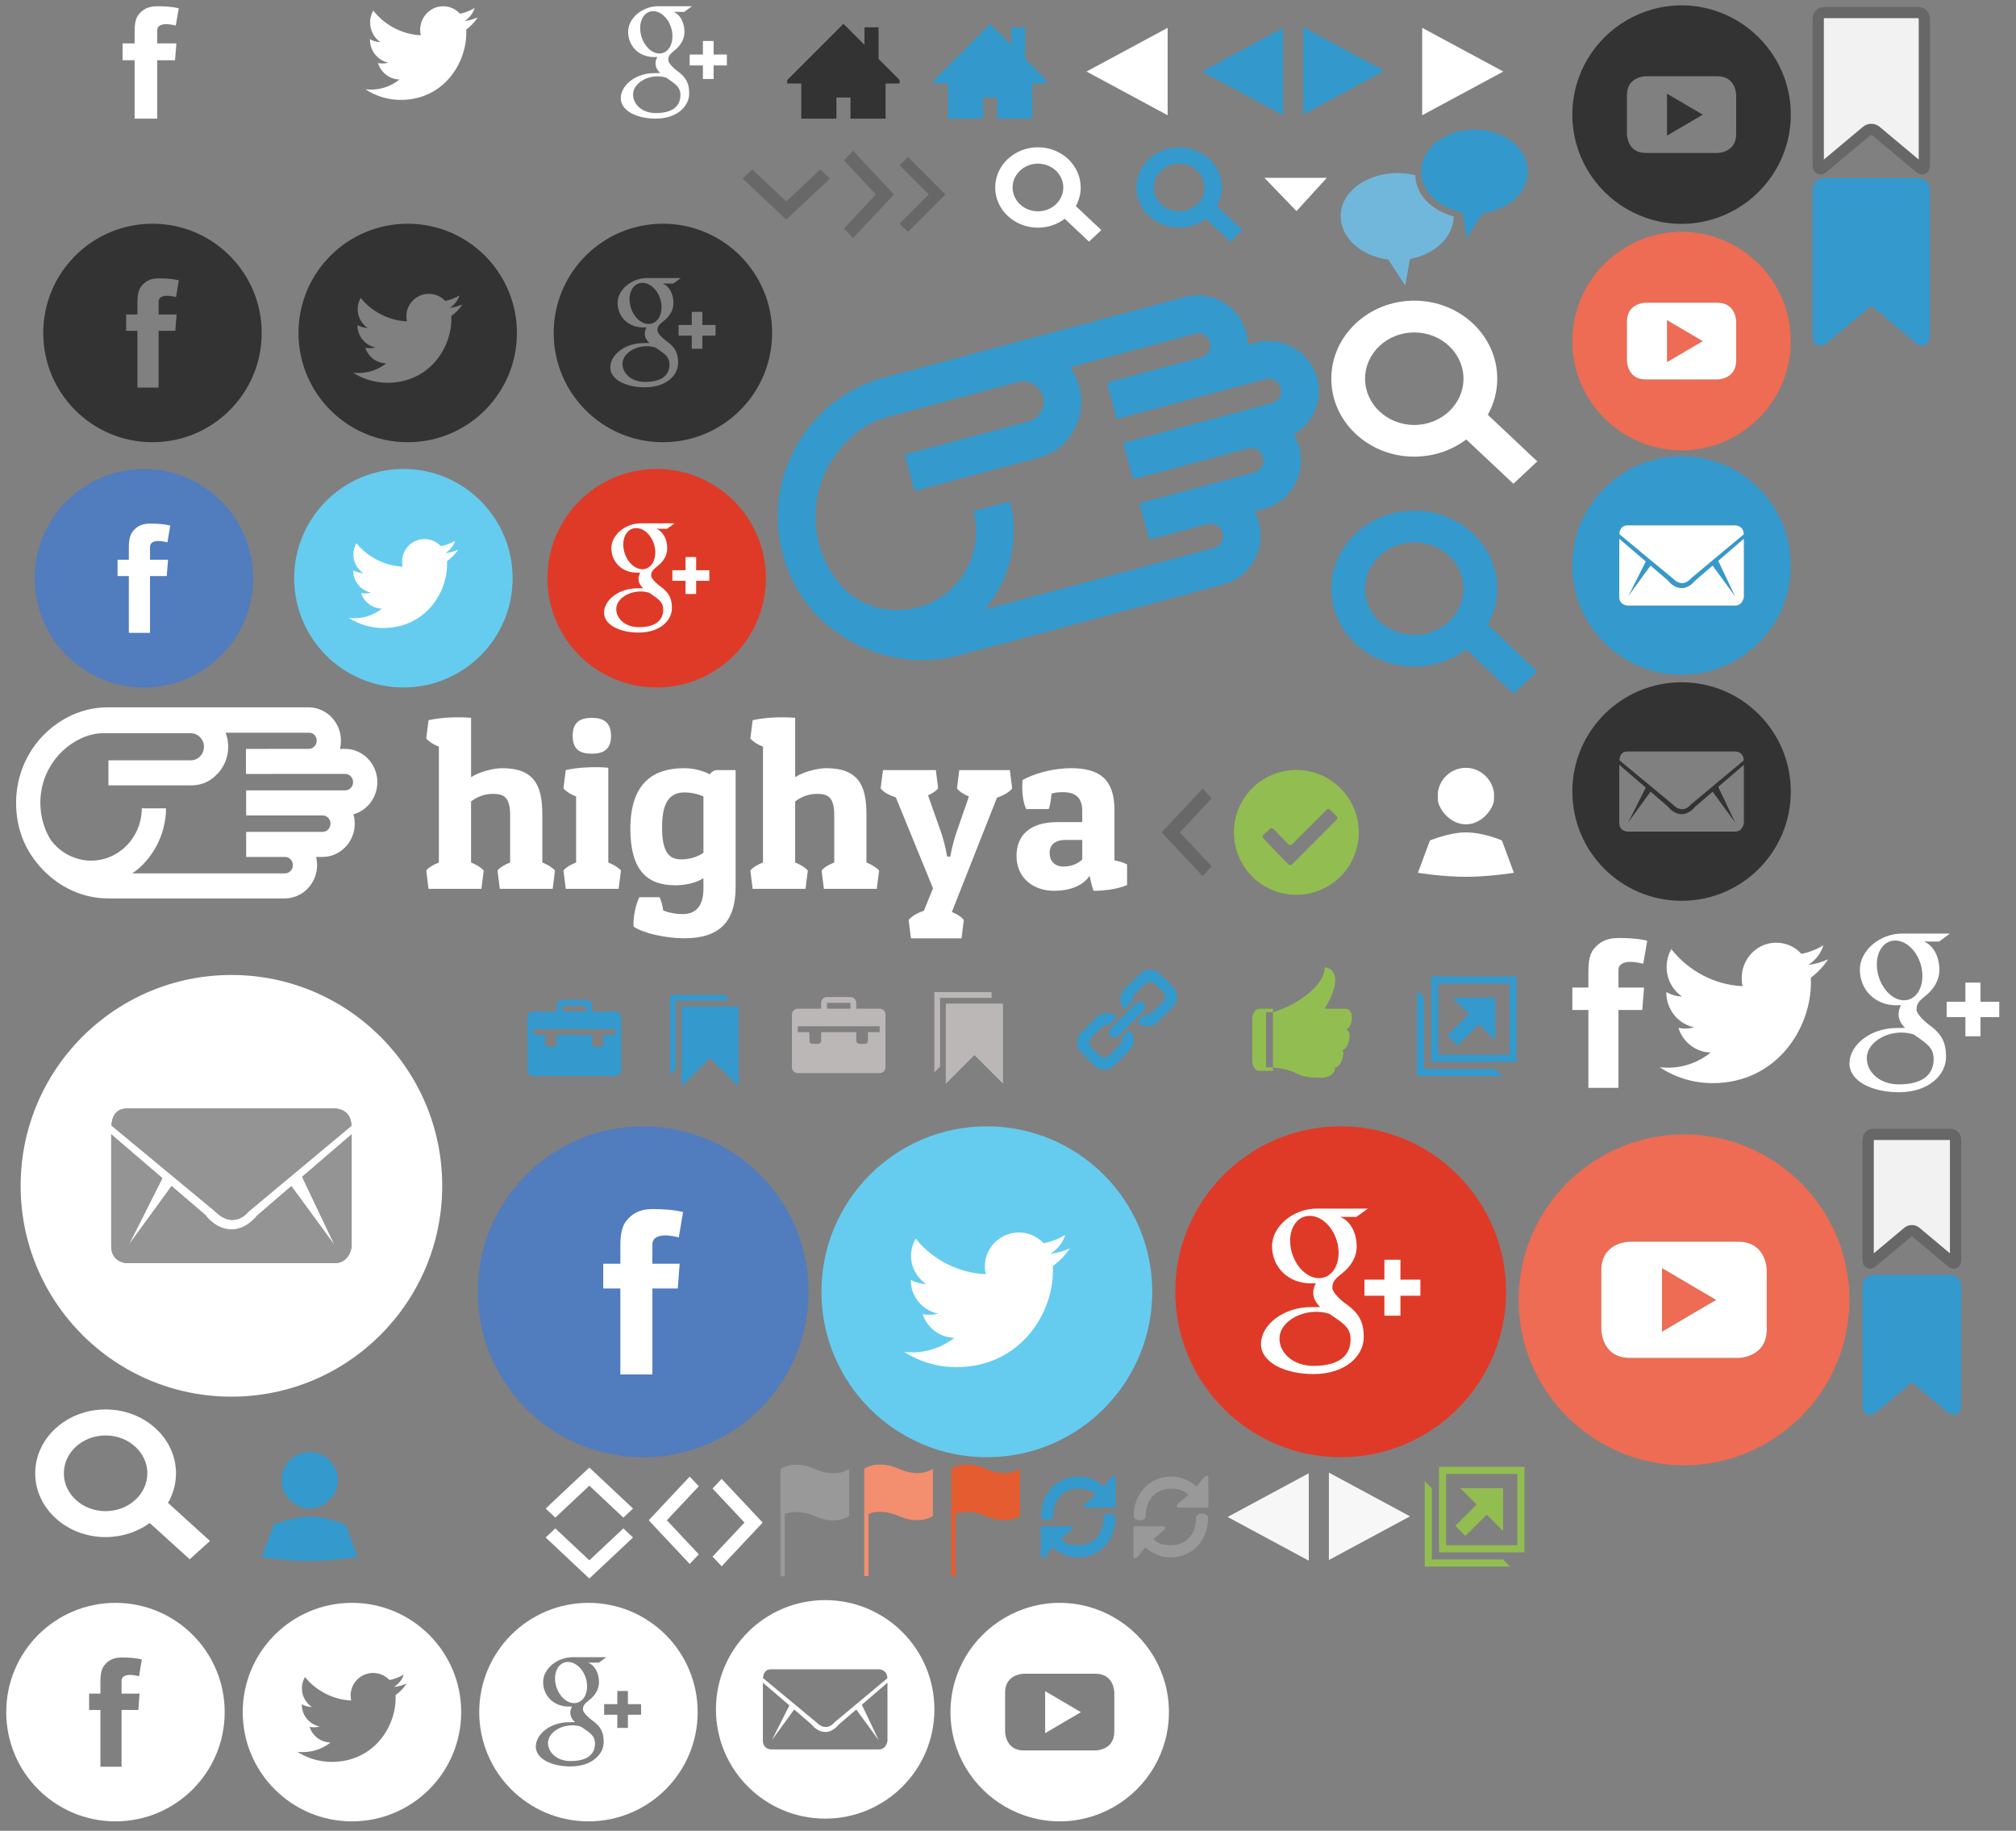 <?xml version="1.0" encoding="utf-8"?>
<!-- Generator: Adobe Illustrator 21.0.2, SVG Export Plug-In . SVG Version: 6.00 Build 0)  -->
<svg version="1.1" id="Layer_1" xmlns="http://www.w3.org/2000/svg" xmlns:xlink="http://www.w3.org/1999/xlink" x="0px" y="0px"
	 width="323px" height="293.25px" viewBox="0 0 323 293.25" style="enable-background:new 0 0 323 293.25;" xml:space="preserve">
<rect x="0" y="0" width="323" height="293.25" fill="#808080" stroke="none"/>
<style type="text/css">
	.Arched_x0020_Green{fill:url(#SVGID_2_);stroke:#FFFFFF;stroke-width:0.25;stroke-miterlimit:1;}
	.st0{fill:#FFFFFF;}
	.st1{fill:#333333;}
	.st2{fill:#517CBE;}
	.st3{fill:#65CCEF;}
	.st4{fill:#DF3A27;}
	.st5{fill:#71B7DB;}
	.st6{fill:#3399CC;}
	.st7{fill:#F7F7F7;}
	.st8{fill-rule:evenodd;clip-rule:evenodd;fill:#FFFFFF;}
	.st9{fill:#3499CD;}
	.st10{fill:#F8991D;}
	.st11{fill:#BBB7B7;}
	.st12{fill:#FFCD05;}
	.st13{fill:#92BD50;}
	.st14{fill-rule:evenodd;clip-rule:evenodd;fill:#666766;}
	.st15{fill-rule:evenodd;clip-rule:evenodd;fill:#3499CD;}
	.st16{fill-rule:evenodd;clip-rule:evenodd;fill:#92BD50;}
	.st17{clip-path:url(#SVGID_3_);fill:#92BD50;}
	.st18{clip-path:url(#SVGID_4_);fill:#3499CD;}
	.st19{clip-path:url(#SVGID_6_);fill:#92BD50;}
	.st20{fill:#949494;}
	.st21{fill:#676867;}
	.st22{fill-rule:evenodd;clip-rule:evenodd;fill:#999999;}
	.st23{fill:#F38E6F;}
	.st24{fill:#999999;}
	.st25{fill:#E45C30;}
	.st26{fill:#ED6C53;}
	.st27{fill:#F2F2F2;stroke:#676767;stroke-width:1.803;stroke-miterlimit:10;}
	.st28{fill:#3499CD;stroke:#3499CD;stroke-width:1.803;stroke-miterlimit:10;}
</style>
<linearGradient id="SVGID_2_" gradientUnits="userSpaceOnUse" x1="0" y1="550" x2="0.707" y2="549.293">
	<stop  offset="0" style="stop-color:#20AC4B"/>
	<stop  offset="0.983" style="stop-color:#19361A"/>
</linearGradient>
<path class="st0" d="M19.64,6.954h1.928V5.145c0-0.797,0.021-2.027,0.621-2.789c0.632-0.807,1.5-1.355,2.993-1.355
	c2.433,0,3.458,0.335,3.458,0.335l-0.482,2.757c0,0-0.804-0.224-1.553-0.224c-0.75,0-1.422,0.259-1.422,0.983v2.102h3.076
	l-0.215,2.693h-2.861v9.354h-3.614V9.647H19.64V6.954z"/>
<path class="st0" d="M76.545,2.777c-0.663,0.301-1.374,0.504-2.121,0.596c0.763-0.469,1.349-1.21,1.624-2.094
	c-0.714,0.434-1.503,0.749-2.347,0.918c-0.671-0.735-1.632-1.195-2.695-1.195c-2.039,0-3.691,1.696-3.691,3.787
	c0,0.297,0.031,0.585,0.095,0.862c-3.069-0.158-5.789-1.664-7.612-3.957c-0.318,0.561-0.5,1.211-0.5,1.905
	c0,1.312,0.652,2.472,1.643,3.152c-0.605-0.019-1.175-0.191-1.674-0.473v0.046c0,1.836,1.273,3.366,2.963,3.713
	c-0.31,0.089-0.636,0.133-0.974,0.133c-0.238,0-0.47-0.022-0.694-0.067c0.47,1.504,1.833,2.6,3.449,2.629
	c-1.264,1.016-2.856,1.621-4.586,1.621c-0.298,0-0.593-0.017-0.881-0.052c1.634,1.073,3.576,1.701,5.661,1.701
	c6.793,0,10.507-5.769,10.507-10.774c0-0.165-0.003-0.329-0.01-0.49C75.424,4.203,76.052,3.536,76.545,2.777"/>
<path class="st0" d="M105.041,18.11c-2.098,0-3.611-1.354-3.611-2.981c0-1.595,1.878-2.922,3.976-2.899
	c0.489,0.005,0.944,0.085,1.358,0.222c1.139,0.808,1.955,1.264,2.186,2.185c0.043,0.187,0.066,0.378,0.066,0.574
	C109.016,16.84,107.989,18.11,105.041,18.11 M105.592,8.569c-1.407-0.042-2.745-1.606-2.987-3.492
	c-0.243-1.886,0.701-3.33,2.108-3.287c1.406,0.043,2.745,1.556,2.987,3.442C107.943,7.118,107,8.612,105.592,8.569 M108.51,11.362
	c-0.494-0.356-1.437-1.224-1.437-1.734c0-0.599,0.166-0.892,1.048-1.595c0.902-0.721,1.543-1.734,1.543-2.911
	c0-1.402-0.611-2.769-1.76-3.22h1.731l1.222-0.901h-5.463c-2.449,0-4.754,1.894-4.754,4.086c0,2.241,1.67,4.051,4.162,4.051
	c0.173,0,0.34-0.004,0.506-0.016c-0.162,0.315-0.278,0.672-0.278,1.04c0,0.624,0.329,1.129,0.745,1.541
	c-0.314,0-0.619,0.009-0.947,0.009c-3.033,0-5.369,1.971-5.369,4.016c0,2.013,2.56,3.272,5.593,3.272
	c3.458,0,5.369-2.002,5.369-4.016C110.421,13.37,109.954,12.403,108.51,11.362 M116.458,8.733h-2.127v-2.17h-1.712v2.17h-2.125
	v1.747h2.125v2.17h1.712v-2.17h2.127V8.733z"/>
<path class="st0" d="M251.919,158.182h2.57v-2.412c0-1.063,0.027-2.703,0.828-3.719c0.844-1.076,2-1.807,3.991-1.807
	c3.243,0,4.61,0.447,4.61,0.447l-0.642,3.676c0,0-1.073-0.299-2.072-0.299c-1,0-1.896,0.346-1.896,1.311v2.803h4.101l-0.287,3.59
	h-3.814v12.473h-4.819v-12.473h-2.57V158.182z"/>
<path class="st0" d="M292.896,153.659c-0.993,0.451-2.062,0.757-3.182,0.895c1.146-0.703,2.024-1.815,2.435-3.142
	c-1.07,0.65-2.254,1.123-3.52,1.377c-1.008-1.103-2.447-1.793-4.043-1.793c-3.057,0-5.537,2.543-5.537,5.68
	c0,0.446,0.047,0.878,0.144,1.293c-4.604-0.237-8.684-2.497-11.419-5.936c-0.476,0.842-0.75,1.817-0.75,2.858
	c0,1.969,0.979,3.708,2.466,4.728c-0.908-0.028-1.764-0.286-2.511-0.709v0.069c0,2.753,1.91,5.049,4.444,5.569
	c-0.464,0.134-0.954,0.2-1.459,0.2c-0.357,0-0.706-0.034-1.043-0.101c0.706,2.256,2.751,3.899,5.174,3.943
	c-1.896,1.524-4.283,2.432-6.879,2.432c-0.446,0-0.888-0.025-1.321-0.079c2.452,1.61,5.364,2.551,8.49,2.551
	c10.191,0,15.762-8.654,15.762-16.161c0-0.247-0.006-0.493-0.016-0.735C291.214,155.798,292.155,154.798,292.896,153.659"/>
<path class="st0" d="M304.194,173.694c-2.961,0-5.099-1.911-5.099-4.208c0-2.252,2.653-4.126,5.614-4.093
	c0.689,0.008,1.332,0.121,1.917,0.314c1.607,1.141,2.76,1.785,3.086,3.085c0.061,0.264,0.094,0.534,0.094,0.811
	C309.807,171.9,308.355,173.694,304.194,173.694 M304.973,160.223c-1.985-0.06-3.875-2.268-4.217-4.931
	c-0.345-2.663,0.99-4.701,2.975-4.641c1.985,0.061,3.877,2.197,4.219,4.86C308.292,158.175,306.961,160.285,304.973,160.223
	 M309.092,164.167c-0.697-0.503-2.026-1.727-2.026-2.448c0-0.845,0.234-1.26,1.478-2.251c1.274-1.018,2.179-2.448,2.179-4.11
	c0-1.98-0.863-3.909-2.484-4.546h2.446l1.723-1.272h-7.713c-3.457,0-6.711,2.673-6.711,5.769c0,3.164,2.357,5.719,5.876,5.719
	c0.245,0,0.479-0.005,0.714-0.022c-0.229,0.444-0.392,0.948-0.392,1.468c0,0.88,0.464,1.594,1.051,2.176
	c-0.444,0-0.874,0.013-1.337,0.013c-4.283,0-7.581,2.783-7.581,5.67c0,2.842,3.615,4.62,7.897,4.62c4.881,0,7.581-2.826,7.581-5.669
	C311.792,167.002,311.13,165.637,309.092,164.167 M320.315,160.456h-3.003v-3.064h-2.419v3.064h-3v2.466h3v3.064h2.419v-3.064h3.003
	V160.456z"/>
<path class="st1" d="M24.43,35.835c-9.665,0-17.5,7.835-17.5,17.5c0,9.666,7.835,17.5,17.5,17.5c9.664,0,17.5-7.834,17.5-17.5
	C41.931,43.671,34.095,35.835,24.43,35.835z M28.294,50.372l-0.201,2.618h-2.684v9.095h-3.391V52.99h-1.809v-2.618h1.809v-1.758
	c0-0.775,0.02-1.971,0.583-2.711c0.593-0.784,1.408-1.317,2.808-1.317c2.283,0,3.244,0.326,3.244,0.326l-0.452,2.68
	c0,0-0.754-0.218-1.457-0.218s-1.334,0.252-1.334,0.956v2.043H28.294z"/>
<path class="st1" d="M65.321,35.835c-9.665,0-17.5,7.835-17.5,17.5c0,9.666,7.835,17.5,17.5,17.5c9.665,0,17.499-7.834,17.499-17.5
	C82.82,43.671,74.985,35.835,65.321,35.835z M72.306,50.613c0.007,0.153,0.01,0.309,0.01,0.465c0,4.753-3.616,10.232-10.232,10.232
	c-2.031,0-3.921-0.596-5.513-1.615c0.281,0.033,0.568,0.049,0.858,0.049c1.685,0,3.235-0.575,4.466-1.541
	c-1.574-0.027-2.902-1.067-3.359-2.496c0.219,0.042,0.445,0.064,0.676,0.064c0.329,0,0.646-0.042,0.948-0.126
	c-1.646-0.33-2.886-1.784-2.886-3.527v-0.044c0.485,0.268,1.041,0.431,1.63,0.449c-0.965-0.646-1.601-1.747-1.601-2.993
	c0-0.659,0.178-1.277,0.487-1.809c1.775,2.177,4.424,3.607,7.413,3.758c-0.062-0.263-0.092-0.537-0.092-0.819
	c0-1.985,1.61-3.596,3.595-3.596c1.035,0,1.97,0.436,2.625,1.135c0.82-0.161,1.589-0.459,2.285-0.872
	c-0.268,0.839-0.838,1.544-1.581,1.989c0.727-0.087,1.42-0.281,2.065-0.566C73.62,49.472,73.009,50.106,72.306,50.613z"/>
<g>
	<path class="st1" d="M105.954,48.653c-0.24-1.834-1.567-3.305-2.965-3.347c-1.395-0.041-2.332,1.362-2.091,3.197
		c0.24,1.833,1.568,3.353,2.964,3.394C105.258,51.939,106.195,50.486,105.954,48.653z"/>
	<path class="st1" d="M105.025,55.673c-0.41-0.133-0.862-0.211-1.349-0.216c-2.08-0.023-3.943,1.268-3.943,2.819
		c0,1.581,1.502,2.897,3.583,2.897c2.925,0,3.943-1.235,3.943-2.817c0-0.191-0.024-0.377-0.066-0.559
		C106.964,56.901,106.154,56.459,105.025,55.673z"/>
	<path class="st1" d="M106.21,35.835c-9.664,0-17.499,7.835-17.499,17.5c0,9.665,7.836,17.5,17.499,17.5
		c9.666,0,17.499-7.835,17.499-17.5C123.709,43.671,115.876,35.835,106.21,35.835z M103.327,62.039c-3.01,0-5.549-1.224-5.549-3.181
		c0-1.988,2.316-3.905,5.326-3.905c0.327,0,0.628-0.009,0.939-0.009c-0.412-0.401-0.739-0.893-0.739-1.499
		c0-0.357,0.117-0.705,0.276-1.011c-0.163,0.011-0.33,0.014-0.502,0.014c-2.472,0-4.129-1.758-4.129-3.937
		c0-2.132,2.287-3.973,4.717-3.973h5.42l-1.213,0.876h-1.719c1.14,0.439,1.748,1.768,1.748,3.131c0,1.145-0.636,2.129-1.531,2.83
		c-0.875,0.684-1.04,0.969-1.04,1.552c0,0.495,0.936,1.338,1.426,1.685c1.433,1.012,1.895,1.952,1.895,3.521
		C108.652,60.093,106.757,62.039,103.327,62.039z M114.643,53.755h-2.11v2.11h-1.698v-2.11h-2.11v-1.698h2.11v-2.11h1.698v2.11h2.11
		V53.755z"/>
</g>
<path class="st0" d="M18.5,256.74c-9.665,0-17.5,7.835-17.5,17.5c0,9.666,7.835,17.5,17.5,17.5c9.664,0,17.5-7.834,17.5-17.5
	C36,264.576,28.164,256.74,18.5,256.74z M22.363,271.277l-0.201,2.618h-2.684v9.095h-3.391v-9.095h-1.809v-2.618h1.809v-1.758
	c0-0.775,0.019-1.971,0.583-2.711c0.593-0.784,1.408-1.317,2.808-1.317c2.283,0,3.244,0.326,3.244,0.326l-0.452,2.68
	c0,0-0.754-0.218-1.458-0.218s-1.334,0.252-1.334,0.956v2.043H22.363z"/>
<path class="st0" d="M56.39,256.74c-9.665,0-17.5,7.835-17.5,17.5c0,9.666,7.835,17.5,17.5,17.5c9.665,0,17.5-7.834,17.5-17.5
	C73.89,264.576,66.055,256.74,56.39,256.74z M63.376,271.517c0.007,0.153,0.01,0.309,0.01,0.465c0,4.753-3.616,10.232-10.232,10.232
	c-2.031,0-3.921-0.596-5.513-1.615c0.281,0.033,0.568,0.049,0.858,0.049c1.685,0,3.235-0.575,4.466-1.541
	c-1.574-0.027-2.902-1.067-3.359-2.496c0.219,0.042,0.445,0.064,0.676,0.064c0.329,0,0.646-0.042,0.948-0.126
	c-1.647-0.33-2.886-1.784-2.886-3.527v-0.044c0.485,0.268,1.041,0.431,1.63,0.449c-0.965-0.646-1.601-1.747-1.601-2.993
	c0-0.659,0.178-1.277,0.487-1.81c1.775,2.177,4.424,3.607,7.413,3.758c-0.062-0.263-0.092-0.537-0.092-0.819
	c0-1.985,1.61-3.596,3.595-3.596c1.035,0,1.97,0.436,2.625,1.135c0.82-0.161,1.589-0.46,2.285-0.872
	c-0.268,0.839-0.838,1.544-1.581,1.989c0.726-0.087,1.42-0.281,2.065-0.566C64.689,270.376,64.079,271.01,63.376,271.517z"/>
<g>
	<path class="st0" d="M94.023,269.557c-0.24-1.834-1.567-3.305-2.965-3.347c-1.395-0.041-2.332,1.362-2.091,3.197
		c0.24,1.833,1.568,3.353,2.964,3.394C93.328,272.844,94.264,271.39,94.023,269.557z"/>
	<path class="st0" d="M93.094,276.578c-0.41-0.133-0.862-0.211-1.349-0.216c-2.08-0.023-3.943,1.268-3.943,2.819
		c0,1.582,1.502,2.898,3.583,2.898c2.925,0,3.943-1.235,3.943-2.817c0-0.191-0.024-0.377-0.066-0.559
		C95.034,277.806,94.223,277.363,93.094,276.578z"/>
	<path class="st0" d="M94.28,256.74c-9.664,0-17.499,7.835-17.499,17.5c0,9.665,7.835,17.5,17.499,17.5
		c9.666,0,17.499-7.835,17.499-17.5C111.778,264.576,103.946,256.74,94.28,256.74z M91.396,282.944c-3.01,0-5.549-1.224-5.549-3.181
		c0-1.988,2.316-3.905,5.326-3.905c0.327,0,0.628-0.009,0.939-0.009c-0.412-0.401-0.739-0.892-0.739-1.499
		c0-0.357,0.117-0.705,0.276-1.011c-0.163,0.011-0.33,0.014-0.502,0.014c-2.472,0-4.129-1.758-4.129-3.937
		c0-2.132,2.287-3.973,4.717-3.973h5.42l-1.213,0.876h-1.719c1.14,0.439,1.748,1.768,1.748,3.131c0,1.145-0.636,2.129-1.531,2.83
		c-0.875,0.684-1.04,0.969-1.04,1.552c0,0.495,0.936,1.338,1.426,1.685c1.433,1.012,1.895,1.952,1.895,3.522
		C96.721,280.997,94.827,282.944,91.396,282.944z M102.712,274.66h-2.11v2.11h-1.698v-2.11h-2.11v-1.698h2.11v-2.11h1.698v2.11h2.11
		V274.66z"/>
</g>
<g>
	<path class="st2" d="M23.055,110.117c9.664,0,17.5-7.835,17.5-17.5c0-9.665-7.836-17.5-17.5-17.5c-9.665,0-17.5,7.835-17.5,17.5
		C5.555,102.282,13.39,110.117,23.055,110.117"/>
	<path class="st0" d="M18.833,89.653h1.809v-1.758c0-0.775,0.02-1.97,0.583-2.712c0.593-0.784,1.408-1.316,2.808-1.316
		c2.283,0,3.244,0.326,3.244,0.326l-0.452,2.68c0,0-0.754-0.218-1.457-0.218s-1.334,0.252-1.334,0.956v2.043h2.885l-0.201,2.618
		h-2.684v9.096h-3.391v-9.096h-1.809V89.653z"/>
</g>
<g>
	<path class="st3" d="M64.633,110.116c9.665,0,17.5-7.834,17.5-17.499c0-9.665-7.835-17.5-17.5-17.5c-9.665,0-17.5,7.835-17.5,17.5
		C47.133,102.282,54.968,110.116,64.633,110.116"/>
	<path class="st0" d="M73.413,88.033c-0.645,0.285-1.339,0.478-2.065,0.565c0.743-0.445,1.312-1.149,1.581-1.988
		c-0.695,0.412-1.464,0.71-2.285,0.871c-0.654-0.698-1.59-1.136-2.625-1.136c-1.984,0-3.595,1.611-3.595,3.597
		c0,0.282,0.03,0.557,0.092,0.818c-2.988-0.149-5.638-1.58-7.413-3.758c-0.31,0.533-0.486,1.15-0.486,1.81
		c0,1.246,0.635,2.348,1.6,2.993c-0.589-0.018-1.144-0.182-1.629-0.449v0.045c0,1.743,1.239,3.197,2.886,3.526
		c-0.303,0.085-0.62,0.127-0.948,0.127c-0.231,0-0.458-0.022-0.677-0.064c0.458,1.429,1.785,2.469,3.359,2.496
		c-1.23,0.966-2.782,1.54-4.467,1.54c-0.29,0-0.577-0.016-0.857-0.049c1.592,1.019,3.482,1.614,5.513,1.614
		c6.616,0,10.232-5.479,10.232-10.231c0-0.157-0.003-0.312-0.01-0.467C72.321,89.388,72.932,88.753,73.413,88.033"/>
</g>
<g>
	<path class="st4" d="M105.211,110.117c9.665,0,17.499-7.836,17.499-17.5s-7.834-17.5-17.499-17.5
		c-9.665,0-17.501,7.836-17.501,17.5S95.546,110.117,105.211,110.117"/>
	<path class="st0" d="M102.316,100.455c-2.082,0-3.583-1.316-3.583-2.898c0-1.549,1.862-2.842,3.943-2.817
		c0.485,0.004,0.938,0.083,1.349,0.215c1.128,0.786,1.938,1.23,2.167,2.125c0.043,0.183,0.066,0.367,0.066,0.559
		C106.259,99.22,105.24,100.455,102.316,100.455 M102.862,91.178c-1.396-0.041-2.724-1.562-2.964-3.395
		c-0.241-1.835,0.695-3.237,2.091-3.196c1.396,0.043,2.725,1.512,2.965,3.347C105.194,89.767,104.259,91.22,102.862,91.178
		 M105.757,93.895c-0.489-0.348-1.425-1.189-1.425-1.686c0-0.583,0.164-0.868,1.039-1.551c0.896-0.7,1.531-1.685,1.531-2.83
		c0-1.363-0.607-2.691-1.747-3.13h1.719l1.212-0.877h-5.42c-2.429,0-4.716,1.841-4.716,3.973c0,2.179,1.657,3.936,4.129,3.936
		c0.172,0,0.338-0.002,0.502-0.014c-0.16,0.306-0.276,0.653-0.276,1.011c0,0.607,0.327,1.098,0.739,1.499
		c-0.312,0-0.613,0.009-0.939,0.009c-3.01,0-5.327,1.917-5.327,3.904c0,1.958,2.54,3.182,5.549,3.182
		c3.431,0,5.326-1.945,5.326-3.905C107.652,95.846,107.189,94.906,105.757,93.895 M113.643,91.338h-2.11v-2.11h-1.698v2.11h-2.109
		v1.698h2.109v2.11h1.698v-2.11h2.11V91.338z"/>
</g>
<g>
	<path class="st2" d="M103.044,233.413c14.635,0,26.501-11.864,26.501-26.5s-11.866-26.5-26.501-26.5
		c-14.635,0-26.499,11.864-26.499,26.5S88.409,233.413,103.044,233.413"/>
	<path class="st0" d="M96.651,202.424h2.74v-2.664c0-1.172,0.029-2.983,0.882-4.105c0.898-1.188,2.132-1.993,4.252-1.993
		c3.457,0,4.912,0.492,4.912,0.492l-0.685,4.058c0,0-1.142-0.329-2.207-0.329s-2.021,0.381-2.021,1.446v3.095h4.37l-0.305,3.964
		h-4.065v13.773h-5.134v-13.773h-2.74V202.424z"/>
</g>
<g>
	<path class="st3" d="M158.109,233.412c14.636,0,26.5-11.862,26.5-26.499c0-14.637-11.864-26.501-26.5-26.501
		c-14.636,0-26.499,11.864-26.499,26.501C131.61,221.55,143.474,233.412,158.109,233.412"/>
	<path class="st0" d="M171.405,199.971c-0.977,0.432-2.027,0.724-3.128,0.856c1.126-0.675,1.987-1.74,2.395-3.011
		c-1.053,0.625-2.217,1.076-3.461,1.319c-0.99-1.057-2.406-1.72-3.975-1.72c-3.004,0-5.443,2.44-5.443,5.446
		c0,0.428,0.046,0.843,0.14,1.239c-4.525-0.226-8.537-2.393-11.227-5.691c-0.469,0.808-0.736,1.741-0.736,2.74
		c0,1.887,0.962,3.555,2.423,4.532c-0.892-0.026-1.731-0.275-2.467-0.681v0.068c0,2.641,1.876,4.842,4.37,5.34
		c-0.459,0.129-0.939,0.192-1.436,0.192c-0.352,0-0.694-0.034-1.025-0.098c0.693,2.164,2.703,3.738,5.087,3.779
		c-1.863,1.463-4.213,2.333-6.765,2.333c-0.438,0-0.873-0.023-1.298-0.074c2.41,1.543,5.273,2.445,8.349,2.445
		c10.019,0,15.494-8.297,15.494-15.494c0-0.237-0.004-0.473-0.015-0.707C169.752,202.023,170.676,201.061,171.405,199.971"/>
</g>
<g>
	<path class="st4" d="M214.803,233.413c14.636,0,26.499-11.866,26.499-26.5c0-14.635-11.863-26.5-26.499-26.5
		c-14.636,0-26.501,11.865-26.501,26.5C188.302,221.546,200.167,233.413,214.803,233.413"/>
	<path class="st0" d="M210.42,218.782c-3.152,0-5.426-1.994-5.426-4.391c0-2.345,2.819-4.303,5.972-4.268
		c0.735,0.006,1.42,0.128,2.041,0.326c1.709,1.191,2.937,1.863,3.282,3.218c0.065,0.278,0.1,0.556,0.1,0.846
		C216.39,216.912,214.848,218.782,210.42,218.782 M211.247,204.732c-2.115-0.061-4.125-2.362-4.488-5.14
		c-0.365-2.777,1.052-4.9,3.166-4.838c2.113,0.063,4.125,2.288,4.489,5.065C214.777,202.597,213.36,204.797,211.247,204.732
		 M215.63,208.847c-0.741-0.526-2.158-1.802-2.158-2.553c0-0.885,0.248-1.316,1.574-2.349c1.355-1.062,2.317-2.553,2.317-4.285
		c0-2.064-0.919-4.076-2.645-4.742h2.602l1.836-1.327h-8.207c-3.678,0-7.142,2.789-7.142,6.017c0,3.3,2.51,5.961,6.253,5.961
		c0.26,0,0.512-0.003,0.76-0.02c-0.242,0.462-0.418,0.988-0.418,1.529c0,0.92,0.495,1.663,1.119,2.273
		c-0.472,0-0.929,0.012-1.423,0.012c-4.558,0-8.066,2.903-8.066,5.911c0,2.967,3.847,4.818,8.402,4.818
		c5.195,0,8.065-2.945,8.065-5.913C218.5,211.801,217.799,210.378,215.63,208.847 M227.57,204.975h-3.195v-3.194h-2.571v3.194
		h-3.194v2.573h3.194v3.193h2.571v-3.193h3.195V204.975z"/>
</g>
<path class="st5" d="M226.757,28.055c-0.882-0.216-1.828-0.334-2.814-0.334c-4.998,0-9.141,2.979-9.141,6.879
	c0,3.524,3.31,6.437,7.63,6.971l2.708,4.177l0.771-4.272c3.98-0.724,6.955-3.491,6.992-6.811
	C229.359,33.726,226.799,31.129,226.757,28.055z"/>
<path class="st6" d="M236.242,20.747c-4.727,0-8.558,3.013-8.558,6.73c0,3.189,2.825,5.854,6.613,6.548l0.729,4.07l2.561-3.979
	c4.086-0.509,7.214-3.283,7.214-6.639C244.802,23.76,240.97,20.747,236.242,20.747z"/>
<polygon class="st0" points="174.078,11.459 187.078,18.46 187.078,4.458 "/>
<polygon class="st6" points="192.578,11.459 205.578,18.46 205.578,4.458 "/>
<polygon class="st0" points="240.862,11.459 227.862,4.458 227.862,18.46 "/>
<polygon class="st6" points="221.802,11.356 208.802,4.356 208.802,18.357 "/>
<polygon class="st7" points="196.689,242.983 209.689,249.984 209.689,235.982 "/>
<polygon class="st7" points="225.913,242.881 212.913,235.88 212.913,249.882 "/>
<path class="st8" d="M109.391,150.29v-3.878h0.037c2.394,0,3.277-1.75,3.277-4.077v-1.674c-0.874,0.554-2.028,0.929-3.314,1.074
	v-4.083c1.222-0.045,2.482-0.451,3.314-1.062v-9.016c-1.031-0.457-2.136-0.646-3.02-0.646c-0.1,0-0.199,0.003-0.295,0.009v-3.888
	c0.074,0,0.147-0.002,0.221-0.002c1.621,0,3.021,0.419,4.125,0.99c0.185-0.343,0.663-0.686,1.105-0.686h3.02v18.717
	c0,5.598-2.615,8.223-8.213,8.223C109.563,150.292,109.478,150.292,109.391,150.29L109.391,150.29z M120.219,118.294
	c0.479,0.532,1.178,0.988,2.025,1.293v18.564c-0.884,0.342-1.657,0.799-2.025,1.293l0.368,2.929h8.47l0.367-2.929
	c-0.404-0.494-1.178-0.951-2.025-1.293v-9.777c0.738-0.57,1.916-1.217,3.5-1.217c1.805,0,2.762,0.57,2.762,3.461v7.533
	c-0.885,0.342-1.658,0.799-2.025,1.293l0.367,2.929h8.471l0.369-2.929c-0.406-0.494-1.18-0.951-2.025-1.293v-7.723
	c0-4.604-1.289-7.381-6.445-7.381c-1.51,0-3.793,0.647-4.973,1.446v-9.511c-2.062-0.189-4.896-0.076-6.812,0.381L120.219,118.294z
	 M68.291,118.294c0.479,0.532,1.178,0.988,2.025,1.293v18.564c-0.884,0.342-1.657,0.799-2.025,1.293l0.368,2.929h8.47l0.369-2.929
	c-0.405-0.494-1.179-0.951-2.025-1.293v-9.777c0.736-0.57,1.914-1.217,3.498-1.217c1.805,0,2.762,0.57,2.762,3.461v7.533
	c-0.883,0.342-1.656,0.799-2.025,1.293l0.369,2.929h8.471l0.367-2.929c-0.404-0.494-1.178-0.951-2.025-1.293v-7.723
	c0-4.604-1.289-7.381-6.444-7.381c-1.511,0-3.794,0.647-4.972,1.446v-9.511c-2.062-0.189-4.898-0.076-6.813,0.381L68.291,118.294
	L68.291,118.294z M109.391,123.049v3.888c-2.428,0.144-3.314,2.107-3.314,5.583c0,3.994,1.105,5.136,3.094,5.136
	c0.073,0,0.147-0.001,0.221-0.004v4.083c-0.393,0.045-0.801,0.067-1.215,0.067c-4.346,0-7.182-2.244-7.182-9.054
	C100.994,124.971,105.157,123.111,109.391,123.049L109.391,123.049z M109.391,146.412v3.878c-2.827-0.043-6.272-0.791-7.881-1.861
	c-0.11-1.484,0.331-3.5,0.921-4.718h3.24c0.258,0.495,0.479,1.294,0.59,2.131C107.1,146.18,108.119,146.407,109.391,146.412
	L109.391,146.412z M90.277,126.282c0.479,0.532,1.178,0.988,2.025,1.293v10.576c-0.884,0.342-1.657,0.799-2.025,1.293l0.368,2.929
	h8.471l0.368-2.929c-0.405-0.494-1.179-0.951-2.025-1.293v-15.18c-2.062-0.19-4.898-0.075-6.813,0.381L90.277,126.282
	L90.277,126.282z M91.75,117.875c0,2.168,1.179,2.853,3.057,2.853c1.879,0,3.094-0.685,3.094-2.853c0-2.169-1.215-2.892-3.094-2.892
	C92.929,114.983,91.75,115.706,91.75,117.875z"/>
<path class="st8" d="M170.783,142.517v-3.733c1.336-0.098,2.209-0.709,2.613-1.128v-3.119h-2.576h-0.037v-2.854h2.613v-1.825
	c0-1.832-0.852-2.815-2.613-2.951v-3.836c0.281-0.016,0.562-0.023,0.846-0.023c4.494,0,6.924,1.75,6.924,6.658v8.102
	c0.736,0.152,1.438,0.343,2.025,0.646v3.31c0,0-1.877,0.92-5.377,0.92c0,0-0.367-0.996-0.625-2.403
	C174.078,141.037,172.998,142.109,170.783,142.517z M159.734,127.765c1.031-0.343,1.988-0.875,2.43-1.483l-0.367-2.93h-8.102
	l-0.369,2.93c0.369,0.494,1.068,0.951,1.914,1.293l-1.951,5.63c-0.736,2.093-1.031,3.995-1.031,3.995h-0.516
	c0,0-0.295-1.979-1.031-4.07l-2.025-5.744c0.699-0.305,1.289-0.686,1.621-1.104l-0.369-2.93h-8.471l-0.373,2.93
	c0.447,0.608,1.404,1.104,2.436,1.445l5.957,14.562l-1.473,3.6c-1.031,0.342-1.99,0.875-2.432,1.483l0.369,2.929h8.101l0.369-2.929
	c-0.369-0.494-1.068-0.951-1.916-1.294L159.734,127.765L159.734,127.765z M170.783,123.071v3.836
	c-0.143-0.012-0.289-0.017-0.443-0.017c-0.699,0-1.252,0.038-1.877,0.228c-0.037,0.762-0.221,1.941-0.443,2.474h-3.607
	c-0.479-0.989-0.736-2.739-0.59-4.642C165.49,124.019,168.066,123.213,170.783,123.071L170.783,123.071z M170.783,131.683v2.854
	c-1.816,0.011-2.615,0.808-2.615,2.092c0,1.218,0.736,2.169,2.246,2.169c0.127,0,0.25-0.005,0.369-0.014v3.733
	c-0.572,0.105-1.221,0.167-1.953,0.167c-3.094,0-5.965-1.909-5.965-5.599c0-3.157,2.025-5.402,6.518-5.402H170.783z"/>
<path class="st0" d="M58.943,121.52c-0.94-0.97-2.231-1.571-3.648-1.571h-0.001h-0.832c0.106-0.421,0.162-0.861,0.162-1.314v-0.001
	v-0.002c-0.001-1.463-0.58-2.793-1.514-3.758c-0.938-0.97-2.25-1.572-3.647-1.572H31.518H17.236c-4.026,0-7.678,1.778-10.328,4.517
	c-2.672,2.759-4.328,6.568-4.329,10.766v0.002v0.001c0,4.129,1.417,7.76,4.329,10.768c2.672,2.76,6.359,4.551,10.422,4.552h14.188
	h14.125c1.363,0,2.677-0.569,3.64-1.563c0.938-0.97,1.521-2.304,1.522-3.768v-0.001v-0.002c-0.001-0.453-0.057-0.893-0.161-1.313
	h1.032h0.002c1.416-0.001,2.703-0.599,3.637-1.562h0.008c0.934-0.965,1.514-2.299,1.515-3.768v-0.001v-0.003
	c-0.001-0.518-0.073-1.02-0.209-1.494c0.884-0.246,1.676-0.73,2.307-1.382h0.008c0.934-0.964,1.514-2.298,1.514-3.767v-0.002v-0.002
	C60.455,123.815,59.876,122.485,58.943,121.52z M56.57,125.28v0.002c0,0.361-0.144,0.69-0.375,0.93l0.004,0.004
	c-0.231,0.236-0.551,0.383-0.902,0.383c-5.287,0-10.572-0.003-15.859-0.003v4.014c4.113,0,8.221,0.003,12.332,0.003
	c0.316,0.023,0.6,0.164,0.807,0.377c0.231,0.239,0.375,0.57,0.375,0.936v0.003v0.001c0,0.361-0.145,0.691-0.375,0.93l0.003,0.004
	c-0.231,0.236-0.55,0.383-0.901,0.383l-12.24-0.003v4.014h5.801v0.003h0.499c0.316,0.023,0.6,0.164,0.806,0.377
	c0.232,0.239,0.375,0.57,0.375,0.936v0.002v0.001c0,0.366-0.141,0.695-0.367,0.93c-0.232,0.238-0.553,0.388-0.906,0.388H31.518
	H21.205c3.297-2.255,5.395-6.343,5.396-10.419l-3.886-0.002c0,2.219-0.864,4.353-2.381,5.92c-1.471,1.519-3.498,2.46-5.731,2.461
	c-2.545,0-4.962-1.253-6.495-3.347c-1.041-1.721-1.643-3.75-1.643-5.919v-0.001v-0.002c0.001-3.089,1.222-5.895,3.189-7.928
	c1.743-1.801,4.314-3.212,6.814-3.212h14.117c0.326,0,0.645,0.084,0.932,0.234c0.201,0.106,0.387,0.244,0.549,0.41l-0.004,0.004
	c0.379,0.393,0.615,0.932,0.615,1.525v0.001v0.002c-0.001,0.593-0.236,1.132-0.615,1.522v0.008
	c-0.157,0.164-0.342,0.301-0.545,0.404c-0.279,0.143-0.596,0.224-0.931,0.224h-13.21v4.014h13.209c0.33,0,0.639-0.021,0.932-0.062
	c1.369-0.187,2.368-0.805,3.289-1.754l0.004,0.004c1.08-1.117,1.752-2.66,1.752-4.36v-0.002v-0.001c0-0.797-0.147-1.558-0.414-2.258
	h13.314c0.336,0,0.663,0.09,0.901,0.336c0.231,0.238,0.375,0.57,0.375,0.936v0.002v0.001c0,0.366-0.142,0.695-0.368,0.93
	c-0.213,0.221-0.503,0.363-0.824,0.385c-3.379,0-6.757,0.003-10.14,0.003v4.014c5.296,0,10.592-0.004,15.888-0.004
	c0.336,0,0.662,0.135,0.9,0.381c0.231,0.238,0.375,0.57,0.375,0.936V125.28z"/>
<g>
	<path class="st0" d="M176.451,36.853l-4.085-3.84c0.496-0.892,0.781-1.903,0.781-2.98c-0.002-3.557-3.068-6.439-6.849-6.439
		c-3.783,0-6.848,2.883-6.848,6.439c0,3.555,3.064,6.436,6.848,6.436c1.625,0,3.116-0.535,4.29-1.424l3.895,3.659L176.451,36.853z
		 M162.236,30.033c0-2.106,1.82-3.82,4.062-3.82c2.238,0,4.062,1.712,4.062,3.82c0,2.106-1.824,3.816-4.062,3.816
		C164.058,33.85,162.236,32.138,162.236,30.033z"/>
</g>
<g>
	<path class="st9" d="M246.301,107.529l-7.929-7.465c0.965-1.72,1.516-3.685,1.516-5.776c-0.002-6.9-5.959-12.502-13.302-12.502
		c-7.33,0-13.285,5.602-13.285,12.502c0,6.898,5.955,12.483,13.285,12.483c3.156,0,6.054-1.035,8.337-2.752l7.551,7.097
		L246.301,107.529z M218.711,94.288c0-4.091,3.523-7.414,7.875-7.414c4.348,0,7.891,3.321,7.891,7.414c0,4.09-3.543,7.41-7.891,7.41
		C222.251,101.698,218.711,98.377,218.711,94.288z"/>
</g>
<path class="st9" d="M211.028,60.559L211.028,60.559l-0.001-0.005c-0.571-2.127-1.959-3.827-3.738-4.854
	c-1.787-1.033-3.961-1.389-6.09-0.817h-0.002l-1.248,0.335c-0.007-0.654-0.094-1.317-0.27-1.977l-0.001-0.002l-0.001-0.002
	c-0.571-2.128-1.959-3.829-3.737-4.855c-1.787-1.033-3.991-1.381-6.09-0.818l-26.957,7.223l-21.451,5.748
	c-6.047,1.621-10.84,5.676-13.754,10.725c-2.937,5.088-3.941,11.293-2.308,17.396l0.001,0.003l0.001,0.002
	c1.608,6.004,5.151,10.714,10.698,13.915c5.087,2.938,11.325,4.058,17.428,2.424l21.31-5.71l21.216-5.685
	c2.047-0.549,3.799-1.906,4.858-3.738c1.032-1.788,1.387-3.962,0.818-6.092l-0.001-0.001l-0.001-0.003
	c-0.177-0.658-0.433-1.275-0.753-1.845l1.55-0.415l0.003-0.001c2.128-0.571,3.827-1.959,4.855-3.737l0.011-0.003
	c1.027-1.779,1.379-3.95,0.807-6.087V71.68l-0.001-0.004c-0.202-0.753-0.508-1.455-0.896-2.09c1.231-0.713,2.233-1.735,2.927-2.937
	l0.011-0.003C211.249,64.868,211.6,62.696,211.028,60.559z M204.998,63.631c-0.256,0.436-0.678,0.778-1.207,0.92
	c-7.939,2.128-15.881,4.251-23.821,6.379l1.563,5.836c6.18-1.656,12.349-3.305,18.524-4.959c0.484-0.094,0.966-0.004,1.358,0.224
	c0.439,0.254,0.786,0.678,0.929,1.21l0.001,0.003v0.002c0.141,0.524,0.053,1.062-0.201,1.503l0.007,0.004
	c-0.255,0.437-0.677,0.779-1.206,0.92l-18.387,4.922l1.564,5.838l8.713-2.335l0.001,0.004l0.749-0.201
	c0.484-0.094,0.966-0.004,1.358,0.225c0.441,0.254,0.786,0.678,0.929,1.209l0.001,0.004l0.001,0.001
	c0.143,0.533,0.058,1.068-0.191,1.501c-0.255,0.439-0.679,0.784-1.21,0.927l-21.22,5.686l-15.488,4.15
	c4.071-4.605,5.632-11.393,4.044-17.32l-5.837,1.56c0.864,3.226,0.396,6.679-1.271,9.567c-1.616,2.8-4.296,4.985-7.648,5.884
	c-3.824,1.024-7.941,0.176-11.061-2.252c-2.233-2.083-3.927-4.79-4.773-7.944v-0.002l-0.001-0.003
	c-1.203-4.492-0.463-9.062,1.702-12.812c1.915-3.32,5.226-6.407,8.982-7.414l21.204-5.682c0.49-0.131,1.002-0.138,1.492-0.033
	c0.343,0.072,0.676,0.199,0.983,0.377l-0.005,0.006c0.724,0.418,1.287,1.107,1.518,1.97l0.001,0.002l0.001,0.003
	c0.23,0.861,0.088,1.74-0.329,2.462l0.003,0.012c-0.174,0.3-0.396,0.573-0.662,0.806c-0.363,0.32-0.807,0.565-1.311,0.7
	l-19.841,5.316l1.564,5.836l19.839-5.315c0.495-0.133,0.952-0.288,1.376-0.464c1.982-0.825,3.243-2.123,4.256-3.874L172,68.99
	c1.189-2.06,1.596-4.572,0.935-7.047l-0.001-0.002V61.94c-0.311-1.158-0.83-2.205-1.503-3.115l20-5.359
	c0.504-0.135,1.03-0.137,1.483,0.125c0.44,0.255,0.785,0.678,0.929,1.21l0.001,0.003v0.002c0.143,0.533,0.059,1.068-0.191,1.5
	c-0.234,0.406-0.614,0.73-1.086,0.891c-5.078,1.36-10.15,2.724-15.23,4.085l1.564,5.837c7.954-2.132,15.907-4.268,23.862-6.399
	c0.504-0.135,1.047-0.071,1.502,0.19c0.439,0.254,0.785,0.679,0.927,1.209l0.001,0.004v0.001c0.141,0.525,0.054,1.062-0.201,1.504
	L204.998,63.631z"/>
<path class="st1" d="M144.133,12.814l-3.374-3.375V4.376h-2.25v2.813l-3.376-3.375l-9,9v0.562h2.25v5.625h5.625v-3.374h2.251v3.374
	h5.626v-5.625h2.248V12.814z"/>
<path class="st6" d="M167.634,12.814l-3.374-3.375V4.376h-2.25v2.813l-3.376-3.375l-9,9v0.562h2.249v5.625h5.626v-3.374h2.251v3.374
	h5.627v-5.625h2.247V12.814z"/>
<g>
	<path class="st0" d="M246.301,73.902l-7.929-7.465c0.965-1.72,1.516-3.685,1.516-5.776c-0.002-6.9-5.959-12.502-13.302-12.502
		c-7.33,0-13.285,5.601-13.285,12.502c0,6.898,5.955,12.483,13.285,12.483c3.156,0,6.054-1.035,8.337-2.752l7.551,7.097
		L246.301,73.902z M218.711,60.661c0-4.091,3.523-7.414,7.875-7.414c4.348,0,7.891,3.321,7.891,7.414c0,4.09-3.543,7.41-7.891,7.41
		C222.251,68.071,218.711,64.75,218.711,60.661z"/>
</g>
<g>
	<path class="st0" d="M33.64,246.826l-6.727-6.108c0.819-1.407,1.286-3.015,1.286-4.727c-0.001-5.646-5.056-10.23-11.286-10.23
		c-6.22,0-11.272,4.583-11.272,10.23c0,5.645,5.053,10.215,11.272,10.215c2.678,0,5.136-0.847,7.074-2.252l6.407,5.807
		L33.64,246.826z M10.231,235.991c0-3.347,2.99-6.067,6.682-6.067c3.689,0,6.695,2.718,6.695,6.067c0,3.347-3.006,6.063-6.695,6.063
		C13.234,242.055,10.231,239.337,10.231,235.991z"/>
</g>
<g>
	<path class="st9" d="M199.078,36.853l-4.085-3.84c0.496-0.892,0.781-1.903,0.781-2.98c-0.002-3.557-3.068-6.439-6.849-6.439
		c-3.783,0-6.848,2.883-6.848,6.439c0,3.555,3.064,6.436,6.848,6.436c1.625,0,3.116-0.535,4.29-1.424l3.895,3.659L199.078,36.853z
		 M184.863,30.033c0-2.106,1.82-3.82,4.062-3.82c2.238,0,4.062,1.712,4.062,3.82c0,2.106-1.824,3.816-4.062,3.816
		C186.685,33.85,184.863,32.138,184.863,30.033z"/>
</g>
<polygon class="st0" points="207.723,33.816 212.578,28.482 202.578,28.482 "/>
<polygon class="st14" points="151.446,31.126 145.463,25.142 144.133,26.471 148.811,31.149 144.133,35.827 145.463,37.157 
	151.446,31.172 151.423,31.149 "/>
<g>
	<path class="st8" d="M240.633,134.624c0,0-2.911-1.293-5.766-1.293c-2.651,0-5.767,1.293-5.767,1.293l-1.922,5.173
		c0,0,3.827,0.646,7.688,0.646c3.826,0,7.688-0.646,7.688-0.646L240.633,134.624z"/>
	<path class="st8" d="M234.867,132.037c2.745,0,4.484-2.77,4.484-3.879c0-0.274,0.042-1.031,0-1.293
		c-0.357-2.22-2.312-3.879-4.484-3.879c-2.201,0-4.163,1.615-4.484,3.879c-0.034,0.234,0,1.05,0,1.293
		C230.383,129.267,232.121,132.037,234.867,132.037z"/>
</g>
<g>
	<path class="st15" d="M55.385,244.225c0,0-2.911-1.294-5.766-1.294c-2.651,0-5.767,1.294-5.767,1.294l-1.922,5.173
		c0,0,3.827,0.646,7.688,0.646c3.826,0,7.688-0.646,7.688-0.646L55.385,244.225z"/>
	<path class="st15" d="M49.619,241.639c2.745,0,4.484-2.77,4.484-3.879c0-0.274,0.042-1.031,0-1.294
		c-0.356-2.22-2.312-3.878-4.484-3.878c-2.201,0-4.163,1.615-4.484,3.878c-0.034,0.234,0,1.05,0,1.294
		C45.135,238.869,46.873,241.639,49.619,241.639z"/>
</g>
<path class="st16" d="M207.698,123.33c-5.523,0-10,4.477-10,9.999c0,5.523,4.477,10.001,10,10.001c5.523,0,10-4.478,10-10.001
	C217.698,127.807,213.222,123.33,207.698,123.33z M214.16,131.296l-7.174,7.174c-0.146,0.146-0.384,0.146-0.53,0l-1.061-1.071
	c-0.144-0.146-0.385-0.387-0.529-0.535l-2.467-2.593c-0.072-0.073-0.111-0.175-0.111-0.273c0-0.096,0.039-0.189,0.111-0.263
	l1.08-0.974c0.074-0.075,0.172-0.111,0.268-0.11c0.096,0.001,0.19,0.037,0.264,0.11l2.445,2.496c0.146,0.148,0.385,0.148,0.53,0
	l5.584-5.566c0.145-0.147,0.384-0.147,0.529,0l1.061,1.071C214.306,130.908,214.306,131.149,214.16,131.296z"/>
<path class="st15" d="M181.453,160.435c-0.134-0.4,0.026-0.859,0.346-1.178l1.629-1.628c0.449-0.45,1.178-0.45,1.627,0l1.221,1.221
	c0.449,0.45,0.449,1.179,0,1.628l-1.628,1.628c-0.302,0.302-0.799,0.469-1.185,0.364l-1.258,1.263c0.899,0.899,2.357,0.899,3.256,0
	l2.443-2.441c0.898-0.899,0.898-2.357,0-3.256l-2.035-2.035c-0.899-0.899-2.357-0.899-3.256,0l-2.443,2.442
	c-0.898,0.899-0.898,2.357,0,3.256L181.453,160.435z"/>
<path class="st15" d="M177.686,164.201c-0.401-0.133-0.86,0.027-1.179,0.346l-1.628,1.628c-0.45,0.449-0.45,1.178,0,1.628
	l1.221,1.22c0.45,0.45,1.179,0.45,1.628,0l1.629-1.627c0.302-0.303,0.469-0.799,0.363-1.185l1.264-1.257
	c0.899,0.9,0.899,2.357,0,3.256l-2.441,2.442c-0.899,0.899-2.357,0.899-3.256,0l-2.035-2.035c-0.9-0.899-0.9-2.356,0-3.256
	l2.441-2.441c0.9-0.899,2.357-0.899,3.256,0L177.686,164.201z"/>
<path class="st15" d="M183.224,160.681c0.337,0.338,0.337,0.884,0,1.222l-4.069,4.07c-0.338,0.337-0.885,0.337-1.223,0
	c-0.336-0.338-0.336-0.884,0-1.222l4.07-4.07C182.34,160.344,182.886,160.344,183.224,160.681z"/>
<g>
	<path class="st9" d="M109.172,161.21v12.833l4.584-4.583l4.584,4.583V161.21H109.172z M116.506,159.376h-9.167v12.834l0.917-0.917
		v-11h8.25V159.376z M116.506,159.376"/>
</g>
<g>
	<path class="st9" d="M98.575,162.032h-3.75v-0.938c0-0.516-0.421-0.938-0.938-0.938h-3.75c-0.516,0-0.938,0.422-0.938,0.938v0.938
		h-3.75c-0.516,0-0.938,0.422-0.938,0.938v8.438c0,0.516,0.422,0.938,0.938,0.938h13.125c0.517,0,0.938-0.421,0.938-0.938v-8.438
		C99.512,162.454,99.091,162.032,98.575,162.032L98.575,162.032z M90.137,161.096c0.001-0.001,0.002-0.001,0.002-0.002h3.746
		c0.001,0.001,0.002,0.001,0.002,0.001v0.936h-3.75V161.096z M98.575,165.782H96.7v1.406c0,0.258-0.211,0.469-0.469,0.469h-0.938
		c-0.258,0-0.469-0.21-0.469-0.469v-1.406H89.2v1.406c0,0.258-0.211,0.469-0.469,0.469h-0.938c-0.258,0-0.469-0.21-0.469-0.469
		v-1.406H85.45v-0.938h13.125V165.782z M98.575,165.782"/>
</g>
<g>
	<path class="st11" d="M151.535,160.751v12.833l4.584-4.583l4.584,4.583v-12.833H151.535z M158.869,158.917h-9.166v12.834
		l0.916-0.917v-11h8.25V158.917z M158.869,158.917"/>
</g>
<g>
	<path class="st11" d="M140.938,161.573h-3.75v-0.938c0-0.516-0.42-0.938-0.938-0.938h-3.75c-0.516,0-0.938,0.422-0.938,0.938v0.938
		h-3.75c-0.516,0-0.938,0.422-0.938,0.938v8.438c0,0.516,0.422,0.938,0.938,0.938h13.125c0.518,0,0.938-0.421,0.938-0.938v-8.438
		C141.875,161.995,141.455,161.573,140.938,161.573L140.938,161.573z M132.5,160.638c0.002-0.001,0.002-0.001,0.002-0.001
		l3.746-0.001c0.002,0.001,0.002,0.001,0.002,0.001v0.936h-3.75V160.638z M140.938,165.323h-1.875v1.406
		c0,0.258-0.211,0.469-0.469,0.469h-0.938c-0.258,0-0.469-0.21-0.469-0.469v-1.406h-5.625v1.406c0,0.258-0.211,0.469-0.469,0.469
		h-0.938c-0.258,0-0.469-0.21-0.469-0.469v-1.406h-1.875v-0.938h13.125V165.323z M140.938,165.323"/>
</g>
<g>
	<g>
		<defs>
			<rect id="SVGID_5_" x="200.612" y="154.949" width="16" height="17.703"/>
		</defs>
		<clipPath id="SVGID_3_">
			<use xlink:href="#SVGID_5_"  style="overflow:visible;"/>
		</clipPath>
		<path class="st17" d="M215.553,164.897c1.261,0,0.553,3.316-0.553,3.316c0.553,0,0,2.764-1.105,2.764
			c0,1.105-1.105,1.658-2.211,1.658c-4.669,0-3.027-1.169-7.737-1.658v-8.843c4.161-1.248,8.29-4.377,8.29-7.185
			c0.915,0,3.316,1.105,0,6.632h3.316C217.21,161.581,216.658,164.897,215.553,164.897L215.553,164.897z M202.841,162.133v8.843
			h1.105v0.553h-2.211c-0.607,0-1.105-0.746-1.105-1.658v-6.632c0-0.912,0.498-1.658,1.105-1.658h2.211v0.552H202.841z
			 M202.841,162.133"/>
	</g>
</g>
<g>
	<g>
		<defs>
			<rect id="SVGID_7_" x="226.992" y="156.348" width="16" height="16.044"/>
		</defs>
		<clipPath id="SVGID_4_">
			<use xlink:href="#SVGID_7_"  style="overflow:visible;"/>
		</clipPath>
		<path class="st18" d="M229.301,156.392v13.691h13.691v-13.691H229.301z M241.852,168.942h-11.41v-11.41h11.41V168.942z
			 M228.159,171.225v-11.41l-1.141-1.141v13.692h13.691l-1.141-1.141H228.159z M233.531,167.467l3.422-3.423l2.616,2.616v-6.846
			h-6.846l2.616,2.616l-3.423,3.423L233.531,167.467z M233.531,167.467"/>
	</g>
</g>
<g>
	<g>
		<defs>
			<rect id="SVGID_1_" x="228.243" y="234.91" width="16" height="16.044"/>
		</defs>
		<clipPath id="SVGID_6_">
			<use xlink:href="#SVGID_1_"  style="overflow:visible;"/>
		</clipPath>
		<path class="st19" d="M230.552,234.954v13.691h13.691v-13.691H230.552z M243.102,247.504h-11.41v-11.41h11.41V247.504z
			 M229.41,249.787v-11.41l-1.141-1.141v13.692h13.691l-1.141-1.141H229.41z M234.782,246.029l3.422-3.423l2.616,2.616v-6.846
			h-6.846l2.616,2.616l-3.423,3.423L234.782,246.029z M234.782,246.029"/>
	</g>
</g>
<g>
	<path class="st0" d="M37.08,156.169c-18.652,0-33.773,15.121-33.773,33.771c0,18.652,15.121,33.773,33.773,33.773
		c18.651,0,33.771-15.121,33.771-33.773C70.851,171.29,55.731,156.169,37.08,156.169z M20.357,177.555h33.358
		c0,0,2.579,0.025,2.579,2.777l-16.422,13.691c0,0-2.32,3.096-5.414,0l-16.58-13.734C17.878,180.29,17.769,177.555,20.357,177.555z
		 M56.339,199.663c0,0-0.258,2.666-2.752,2.666H20.398c0,0-2.579,0-2.579-2.752v-17.883l8.192,7.021l-5.417,10.748l6.897-9.48
		l5.373,4.607c0,0,1.635,2.322,4.128,2.322c0,0,2.093,0.344,4.242-2.236l5.446-4.682l6.964,9.506l-5.231-10.996l7.926-6.811V199.663
		z"/>
	<path class="st20" d="M34.458,194.024c3.094,3.096,5.414,0,5.414,0l16.422-13.691c0-2.752-2.579-2.777-2.579-2.777H20.357
		c-2.588,0-2.478,2.734-2.478,2.734L34.458,194.024z"/>
	<path class="st20" d="M53.645,199.501l-6.964-9.506l-5.446,4.682c-2.15,2.58-4.242,2.236-4.242,2.236
		c-2.493,0-4.128-2.322-4.128-2.322l-5.373-4.607l-6.897,9.48l5.417-10.748l-8.192-7.021v17.883c0,2.752,2.579,2.752,2.579,2.752
		h33.189c2.494,0,2.752-2.666,2.752-2.666v-17.969l-7.926,6.811L53.645,199.501z"/>
</g>
<polygon class="st21" points="143.218,31.122 136.672,24.149 135.218,25.698 140.334,31.149 135.218,36.6 136.672,38.149 
	143.218,31.176 143.191,31.149 "/>
<polygon class="st0" points="122.165,243.854 115.619,236.881 114.165,238.43 119.281,243.881 114.165,249.332 115.619,250.881 
	122.165,243.908 122.138,243.881 "/>
<polygon class="st0" points="103.959,243.487 110.505,236.514 111.959,238.063 106.843,243.514 111.959,248.965 110.505,250.514 
	103.959,243.541 103.985,243.514 "/>
<polygon class="st21" points="186.138,133.303 192.684,126.33 194.138,127.879 189.022,133.33 194.138,138.781 192.684,140.33 
	186.138,133.357 186.164,133.33 "/>
<polygon class="st21" points="126.003,35.148 132.977,28.603 131.427,27.148 125.977,32.265 120.525,27.148 118.977,28.603 
	125.947,35.148 125.977,35.123 "/>
<polygon class="st0" points="94.449,252.815 101.423,246.27 99.873,244.815 94.423,249.932 88.971,244.815 87.423,246.27 
	94.393,252.815 94.423,252.79 "/>
<polygon class="st0" points="94.449,235.088 101.423,241.633 99.873,243.088 94.423,237.971 88.971,243.088 87.423,241.633 
	94.393,235.088 94.423,235.113 "/>
<g>
	<path class="st15" d="M177.757,242.452c0,0-0.967,0-0.967,0.709c0,2.488-1.545,4.356-4.033,4.356c-2.257,0-2.751-1.049-2.805-0.994
		l1.587-1.335c0.726-0.726-0.095-0.715-0.095-0.715l-4.297-0.003c-0.531-0.085-0.404,0.394-0.404,0.394l0.032,4.396
		c0.011,0.751,0.736,0.018,0.736,0.018l1.138-1.443c0,0,1.615,1.66,4.107,1.618c3.475,0,5.959-2.816,5.959-6.292
		C178.716,243.16,178.757,242.452,177.757,242.452z"/>
	<path class="st15" d="M178.77,241.103l-0.032-4.396c-0.011-0.751-0.736-0.018-0.736-0.018l-1.138,1.443c0,0-1.615-1.66-4.107-1.618
		c-3.475,0-5.959,2.816-5.959,6.292c0,0-0.041,0.708,0.959,0.708c0,0,0.967-0.001,0.967-0.709c0-2.488,1.545-4.356,4.033-4.356
		c2.257,0,2.751,1.048,2.805,0.994l-1.587,1.335c-0.726,0.726,0.095,0.715,0.095,0.715l4.297,0.002
		C178.897,241.582,178.77,241.103,178.77,241.103z"/>
</g>
<g>
	<path class="st22" d="M192.602,242.452c0,0-0.967,0-0.967,0.709c0,2.488-1.545,4.356-4.033,4.356c-2.256,0-2.75-1.049-2.804-0.994
		l1.587-1.335c0.726-0.726-0.096-0.715-0.096-0.715l-4.297-0.003c-0.53-0.085-0.403,0.394-0.403,0.394l0.032,4.396
		c0.01,0.751,0.736,0.018,0.736,0.018l1.137-1.443c0,0,1.615,1.66,4.107,1.618c3.475,0,5.959-2.816,5.959-6.292
		C193.561,243.16,193.602,242.452,192.602,242.452z"/>
	<path class="st22" d="M193.616,241.103l-0.031-4.396c-0.011-0.751-0.736-0.018-0.736-0.018l-1.139,1.443
		c0,0-1.615-1.66-4.108-1.618c-3.475,0-5.958,2.816-5.958,6.292c0,0-0.042,0.708,0.958,0.708c0,0,0.967-0.001,0.967-0.709
		c0-2.488,1.545-4.356,4.033-4.356c2.258,0,2.752,1.048,2.805,0.994l-1.586,1.335c-0.727,0.726,0.095,0.715,0.095,0.715l4.296,0.002
		C193.743,241.582,193.616,241.103,193.616,241.103z"/>
</g>
<g id="Page-1">
	<g id="icon-14-flag">
		<path id="flag" class="st23" d="M138.469,239.731v12.719h0.688v-9.97c0.871-0.331,2.536-0.647,4.812,0.345
			c3.453,1.504,5.5,0,5.5,0v-7.562c0,0-2.047,1.538-5.5,0c-3.453-1.537-5.5,0-5.5,0V239.731L138.469,239.731z"/>
	</g>
</g>
<g id="Page-1_2_">
	<g id="icon-14-flag_2_">
		<path id="flag_2_" class="st24" d="M125.045,239.763v12.719h0.688v-9.97c0.871-0.331,2.536-0.646,4.812,0.345
			c3.453,1.504,5.5,0,5.5,0v-7.562c0,0-2.047,1.538-5.5,0c-3.453-1.537-5.5,0-5.5,0V239.763L125.045,239.763z"/>
	</g>
</g>
<g id="Page-1_1_">
	<g id="icon-14-flag_1_">
		<path id="flag_1_" class="st25" d="M152.406,239.731v12.719h0.688v-9.97c0.871-0.331,2.536-0.647,4.812,0.345
			c3.453,1.504,5.5,0,5.5,0v-7.562c0,0-2.047,1.538-5.5,0c-3.453-1.537-5.5,0-5.5,0V239.731L152.406,239.731z"/>
	</g>
</g>
<g>
	<path class="st26" d="M286.916,54.615c-0.007-6.466-3.528-12.097-8.75-15.121c-2.576-1.492-5.559-2.36-8.75-2.36
		s-6.174,0.868-8.75,2.36c-5.226,3.027-8.75,8.666-8.75,15.139c0,6.474,3.523,12.113,8.75,15.14c2.576,1.493,5.559,2.36,8.75,2.36
		s6.174-0.868,8.75-2.36c5.222-3.024,8.743-8.657,8.75-15.123c0-0.006,0.001-0.012,0.001-0.018
		C286.917,54.627,286.916,54.622,286.916,54.615z M278.166,57.762c0,0.003,0,0.004,0,0.006c-0.004,3.009-3.017,3.009-3.017,3.009
		h-5.733h-5.735c-3.015,0-3.015-3.016-3.015-3.016v-6.257c0-3.016,3.015-3.016,3.015-3.016h5.735h5.733
		c2.923,0,3.014,2.822,3.017,2.999c0,0.006,0,0.017,0,0.017V57.762z"/>
	<polygon class="st26" points="267.084,51.276 267.084,58.007 269.416,56.638 272.814,54.642 269.416,52.646 	"/>
	<path class="st0" d="M275.149,48.489h-5.733h-5.735c0,0-3.015,0-3.015,3.016v6.257c0,0,0,3.016,3.015,3.016h5.735h5.733
		c0,0,3.013,0,3.017-3.009c0-0.002,0-0.004,0-0.006v-6.257c0,0,0-0.011,0-0.017C278.163,51.311,278.072,48.489,275.149,48.489z
		 M269.416,56.638l-2.332,1.37v-6.731l2.332,1.37l3.398,1.996L269.416,56.638z"/>
</g>
<g>
	<path class="st1" d="M286.916,18.339c-0.006-6.466-3.528-12.097-8.75-15.122c-2.576-1.492-5.559-2.36-8.75-2.36
		s-6.174,0.868-8.75,2.36c-5.226,3.027-8.75,8.666-8.75,15.139c0,6.474,3.524,12.113,8.75,15.14c2.576,1.493,5.559,2.36,8.75,2.36
		s6.174-0.868,8.75-2.36c5.222-3.024,8.744-8.657,8.75-15.123c0-0.006,0.001-0.012,0.001-0.018
		C286.917,18.351,286.916,18.346,286.916,18.339z M278.167,21.486c0,0.003-0.001,0.004-0.001,0.006
		c-0.004,3.009-3.016,3.009-3.016,3.009h-5.734h-5.735c-3.015,0-3.015-3.016-3.015-3.016v-6.257c0-3.016,3.015-3.016,3.015-3.016
		h5.735h5.734c2.922,0,3.013,2.822,3.016,2.999c0,0.006,0.001,0.017,0.001,0.017V21.486z"/>
	<polygon class="st1" points="267.084,15.001 267.084,21.731 269.416,20.362 272.814,18.366 269.416,16.37 	"/>
</g>
<g>
	<path class="st0" d="M187.283,274.222c-0.006-6.466-3.528-12.097-8.75-15.122c-2.576-1.492-5.559-2.36-8.75-2.36
		c-3.191,0-6.174,0.868-8.75,2.36c-5.226,3.027-8.75,8.666-8.75,15.139c0,6.474,3.524,12.113,8.75,15.14
		c2.576,1.493,5.559,2.36,8.75,2.36c3.191,0,6.174-0.868,8.75-2.36c5.222-3.025,8.744-8.657,8.75-15.123
		c0-0.006,0.001-0.012,0.001-0.018C187.284,274.234,187.283,274.228,187.283,274.222z M178.534,277.368
		c0,0.003-0.001,0.004-0.001,0.006c-0.004,3.009-3.016,3.009-3.016,3.009h-5.734h-5.735c-3.015,0-3.015-3.016-3.015-3.016v-6.257
		c0-3.016,3.015-3.016,3.015-3.016h5.735h5.734c2.922,0,3.013,2.822,3.016,2.999c0,0.006,0.001,0.017,0.001,0.017V277.368z"/>
	<polygon class="st0" points="167.451,270.883 167.451,277.614 169.783,276.244 173.181,274.249 169.783,272.253 	"/>
</g>
<g>
	<path class="st26" d="M296.312,208.175c-0.01-9.791-5.344-18.318-13.25-22.898c-3.9-2.26-8.417-3.574-13.25-3.574
		c-4.832,0-9.349,1.314-13.249,3.574c-7.913,4.584-13.25,13.123-13.25,22.924c0,9.803,5.337,18.342,13.25,22.926
		c3.9,2.26,8.417,3.574,13.249,3.574c4.833,0,9.35-1.314,13.25-3.574c7.906-4.58,13.24-13.108,13.25-22.9
		c0-0.009,0.001-0.017,0.001-0.026C296.314,208.193,296.312,208.185,296.312,208.175z M283.064,212.94
		c0,0.003-0.001,0.006-0.001,0.009c-0.006,4.557-4.566,4.558-4.566,4.558h-8.684h-8.684c-4.564,0-4.564-4.566-4.564-4.566v-9.475
		c0-4.567,4.564-4.567,4.564-4.567h8.684h8.684c4.425,0,4.562,4.273,4.566,4.541c0,0.009,0.001,0.026,0.001,0.026V212.94z"/>
	<polygon class="st26" points="266.282,203.119 266.282,213.311 269.812,211.238 274.958,208.216 269.812,205.193 	"/>
	<path class="st0" d="M278.496,198.898h-8.684h-8.684c0,0-4.564,0-4.564,4.567v9.475c0,0,0,4.566,4.564,4.566h8.684h8.684
		c0,0,4.56,0,4.566-4.558c0-0.003,0.001-0.006,0.001-0.009v-9.475c0,0-0.001-0.017-0.001-0.026
		C283.059,203.172,282.921,198.898,278.496,198.898z M269.812,211.238l-3.53,2.073v-10.192l3.53,2.074l5.146,3.022L269.812,211.238z
		"/>
</g>
<g>
	<path class="st9" d="M269.416,73.073c-9.665,0-17.501,7.835-17.501,17.499c0,9.665,7.836,17.501,17.501,17.501
		c9.664,0,17.499-7.836,17.499-17.501C286.915,80.908,279.08,73.073,269.416,73.073z M260.75,84.155h17.286
		c0,0,1.336,0.013,1.336,1.439l-8.509,7.095c0,0-1.203,1.604-2.806,0l-8.592-7.117C259.466,85.572,259.409,84.155,260.75,84.155z
		 M279.396,95.61c0,0-0.134,1.381-1.426,1.381h-17.198c0,0-1.336,0-1.336-1.426v-9.267l4.245,3.638l-2.808,5.569l3.574-4.912
		l2.784,2.387c0,0,0.848,1.204,2.14,1.204c0,0,1.084,0.178,2.198-1.159l2.821-2.426l3.608,4.926l-2.71-5.698l4.106-3.529V95.61z"/>
	<path class="st0" d="M268.058,92.689c1.603,1.604,2.806,0,2.806,0l8.509-7.095c0-1.426-1.336-1.439-1.336-1.439H260.75
		c-1.341,0-1.284,1.417-1.284,1.417L268.058,92.689z"/>
	<path class="st0" d="M277.999,95.526l-3.608-4.926l-2.821,2.426c-1.114,1.337-2.198,1.159-2.198,1.159
		c-1.292,0-2.14-1.204-2.14-1.204l-2.784-2.387l-3.574,4.912l2.808-5.569l-4.245-3.638v9.267c0,1.426,1.336,1.426,1.336,1.426
		h17.198c1.292,0,1.426-1.381,1.426-1.381v-9.311l-4.106,3.529L277.999,95.526z"/>
</g>
<path class="st1" d="M269.42,109.286c-9.665,0-17.501,7.836-17.501,17.5c0,9.665,7.836,17.501,17.501,17.501
	c9.664,0,17.499-7.835,17.499-17.501C286.919,117.122,279.084,109.286,269.42,109.286z M260.754,120.368h17.286
	c0,0,1.336,0.013,1.336,1.439l-8.509,7.095c0,0-1.203,1.604-2.806,0l-8.592-7.117C259.47,121.785,259.413,120.368,260.754,120.368z
	 M279.399,131.824c0,0-0.134,1.381-1.426,1.381h-17.198c0,0-1.336,0-1.336-1.426v-9.267l4.245,3.638l-2.808,5.569l3.574-4.912
	l2.784,2.387c0,0,0.848,1.204,2.14,1.204c0,0,1.084,0.178,2.197-1.159l2.822-2.426l3.608,4.926l-2.71-5.698l4.106-3.529V131.824z"/>
<path class="st0" d="M132.21,256.302c-9.665,0-17.501,7.836-17.501,17.5c0,9.665,7.836,17.5,17.501,17.5
	c9.664,0,17.499-7.835,17.499-17.5C149.709,264.138,141.874,256.302,132.21,256.302z M123.544,267.384h17.286
	c0,0,1.336,0.013,1.336,1.439l-8.509,7.095c0,0-1.203,1.604-2.806,0l-8.592-7.117C122.26,268.801,122.203,267.384,123.544,267.384z
	 M142.19,278.84c0,0-0.134,1.381-1.426,1.381h-17.198c0,0-1.336,0-1.336-1.426v-9.267l4.245,3.638l-2.808,5.569l3.574-4.912
	l2.784,2.387c0,0,0.848,1.204,2.14,1.204c0,0,1.084,0.178,2.197-1.159l2.822-2.426l3.608,4.926l-2.71-5.698l4.106-3.529V278.84z"/>
<path class="st27" d="M307.343,2.011h-6.587c-0.526,0-1.388,0-1.913,0h-6.577c-0.525,0-0.951,0.431-0.951,0.952v23.571
	c0,0.341,0.135,0.516,0.341,0.516c0.115,0,0.25-0.06,0.395-0.181l7.032-5.885c0.2-0.165,0.466-0.251,0.731-0.251
	c0.266,0,0.53,0.086,0.731,0.251l7.032,5.885c0.146,0.121,0.28,0.181,0.396,0.181c0.2,0,0.341-0.186,0.341-0.516V2.963
	C308.299,2.437,307.873,2.011,307.343,2.011z"/>
<path class="st28" d="M307.343,29.421h-6.587c-0.526,0-1.388,0-1.913,0h-6.577c-0.525,0-0.951,0.431-0.951,0.952v23.571
	c0,0.341,0.135,0.516,0.34,0.516c0.115,0,0.251-0.059,0.396-0.18l7.032-5.886c0.2-0.165,0.466-0.25,0.731-0.25
	c0.265,0,0.53,0.085,0.731,0.25l7.032,5.886c0.145,0.12,0.28,0.18,0.396,0.18c0.2,0,0.341-0.184,0.341-0.516V30.374
	C308.299,29.847,307.873,29.421,307.343,29.421z"/>
<path class="st27" d="M312.515,181.704h-5.425c-0.434,0-1.142,0-1.575,0h-5.417c-0.433,0-0.783,0.354-0.783,0.784v19.412
	c0,0.28,0.111,0.424,0.28,0.424c0.096,0,0.206-0.049,0.326-0.148l5.791-4.847c0.165-0.136,0.384-0.206,0.603-0.206
	c0.219,0,0.437,0.071,0.603,0.206l5.791,4.847c0.12,0.1,0.23,0.148,0.326,0.148c0.164,0,0.28-0.153,0.28-0.424v-19.412
	C313.302,182.054,312.951,181.704,312.515,181.704z"/>
<path class="st28" d="M312.515,205.114h-5.425c-0.434,0-1.142,0-1.575,0h-5.417c-0.433,0-0.783,0.354-0.783,0.784v19.412
	c0,0.28,0.111,0.424,0.28,0.424c0.095,0,0.206-0.049,0.326-0.148l5.791-4.847c0.165-0.136,0.384-0.206,0.603-0.206
	c0.218,0,0.437,0.07,0.603,0.206l5.791,4.847c0.119,0.099,0.23,0.148,0.326,0.148c0.164,0,0.28-0.152,0.28-0.424v-19.412
	C313.302,205.464,312.951,205.114,312.515,205.114z"/>
</svg>
